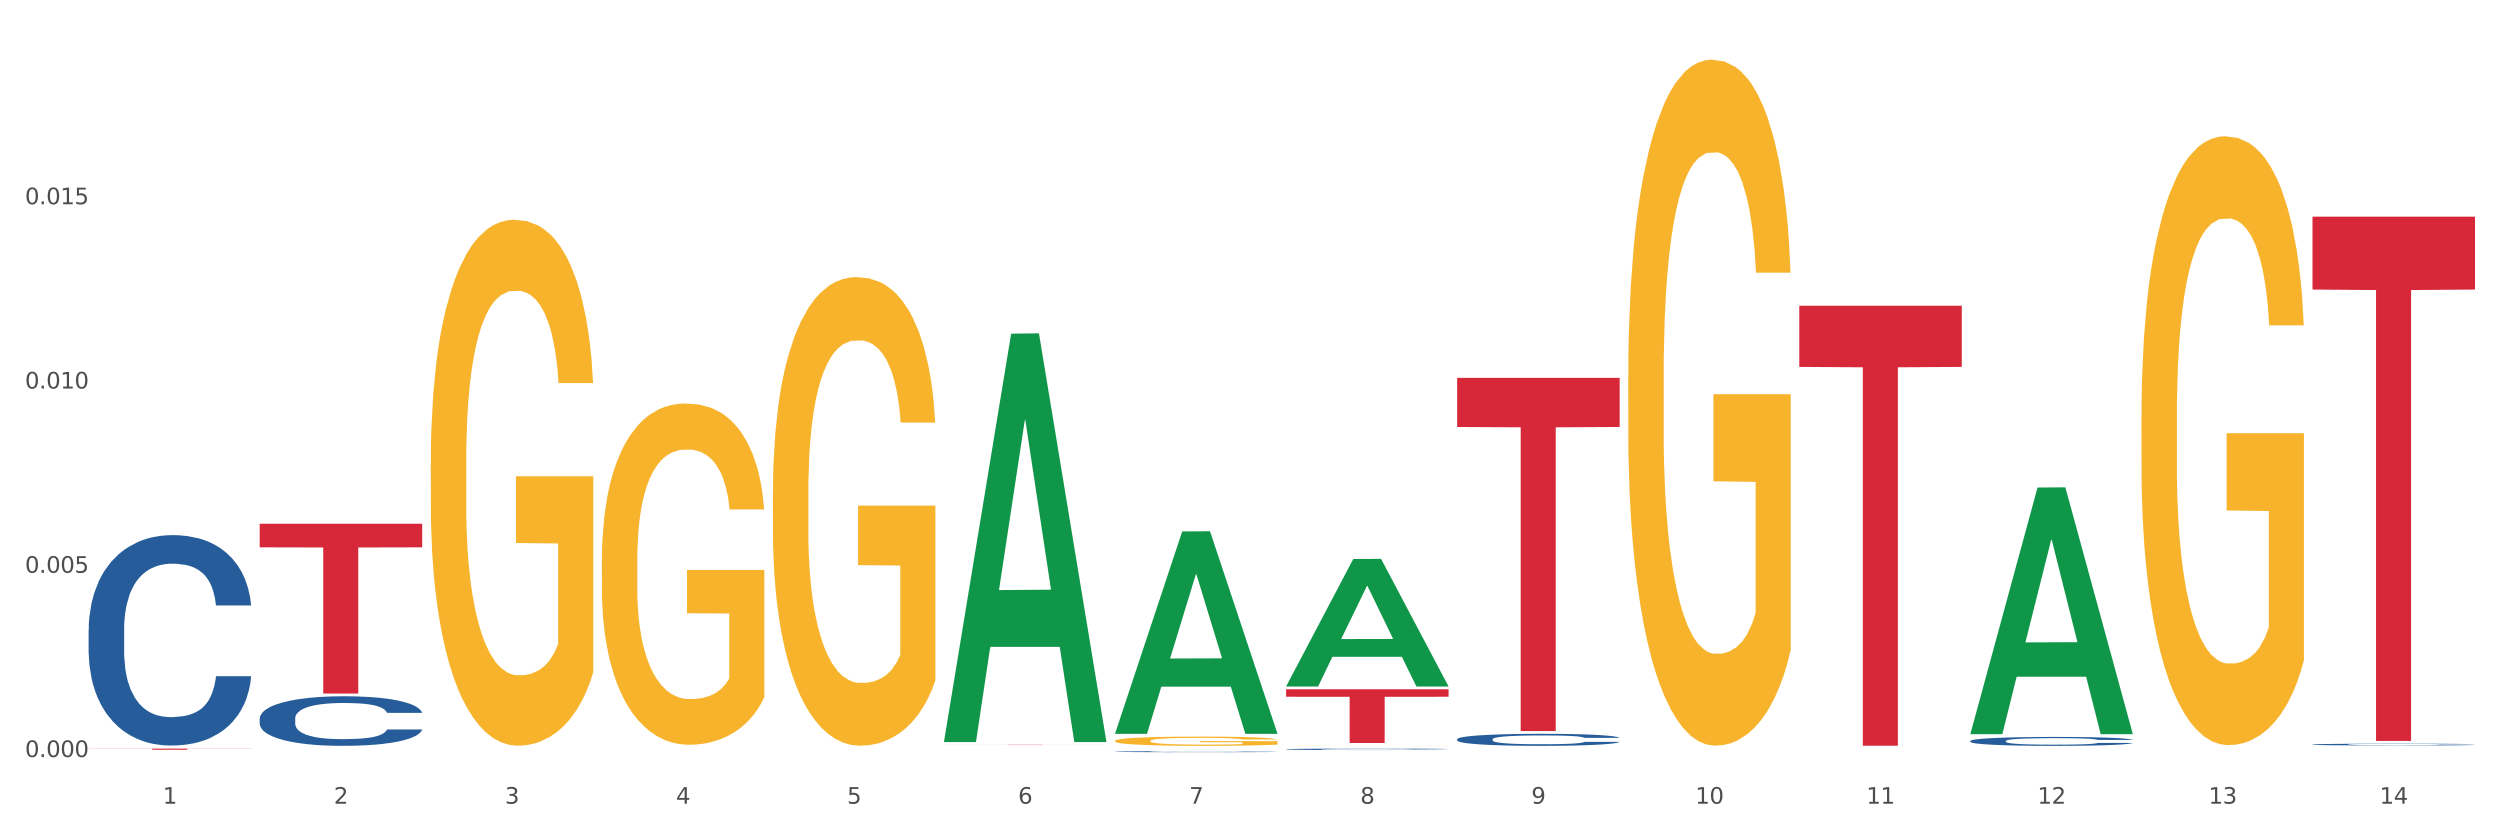 <?xml version="1.0" encoding="utf-8" standalone="no"?>
<!DOCTYPE svg PUBLIC "-//W3C//DTD SVG 1.1//EN"
  "http://www.w3.org/Graphics/SVG/1.1/DTD/svg11.dtd">
<svg xmlns:xlink="http://www.w3.org/1999/xlink" width="1080pt" height="360pt" viewBox="0 0 1080 360" xmlns="http://www.w3.org/2000/svg" version="1.1">
 <rect x="0" y="0" width="1080" height="360" fill="#333333" stroke="none"/>
 <defs>
  <style type="text/css">*{stroke-linejoin: round; stroke-linecap: butt}</style>
 </defs>
 <g id="figure_1">
  <g id="patch_1">
   <path d="M 0 360 
L 1080 360 
L 1080 0 
L 0 0 
z
" style="fill: #ffffff; stroke: #ffffff; stroke-linejoin: miter"/>
  </g>
  <g id="axes_1">
   <g id="matplotlib.axis_1">
    <g id="xtick_1">
     <g id="text_1">
      <!-- 1 -->
      <g style="fill: #4d4d4d" transform="translate(70.332 347.204) scale(0.096 -0.096)">
       <defs>
        <path id="DejaVuSans-31" d="M 794 531 
L 1825 531 
L 1825 4091 
L 703 3866 
L 703 4441 
L 1819 4666 
L 2450 4666 
L 2450 531 
L 3481 531 
L 3481 0 
L 794 0 
L 794 531 
z
" transform="scale(0.016)"/>
       </defs>
       <use xlink:href="#DejaVuSans-31"/>
      </g>
     </g>
    </g>
    <g id="xtick_2">
     <g id="text_2">
      <!-- 2 -->
      <g style="fill: #4d4d4d" transform="translate(144.233 347.204) scale(0.096 -0.096)">
       <defs>
        <path id="DejaVuSans-32" d="M 1228 531 
L 3431 531 
L 3431 0 
L 469 0 
L 469 531 
Q 828 903 1448 1529 
Q 2069 2156 2228 2338 
Q 2531 2678 2651 2914 
Q 2772 3150 2772 3378 
Q 2772 3750 2511 3984 
Q 2250 4219 1831 4219 
Q 1534 4219 1204 4116 
Q 875 4013 500 3803 
L 500 4441 
Q 881 4594 1212 4672 
Q 1544 4750 1819 4750 
Q 2544 4750 2975 4387 
Q 3406 4025 3406 3419 
Q 3406 3131 3298 2873 
Q 3191 2616 2906 2266 
Q 2828 2175 2409 1742 
Q 1991 1309 1228 531 
z
" transform="scale(0.016)"/>
       </defs>
       <use xlink:href="#DejaVuSans-32"/>
      </g>
     </g>
    </g>
    <g id="xtick_3">
     <g id="text_3">
      <!-- 3 -->
      <g style="fill: #4d4d4d" transform="translate(218.134 347.204) scale(0.096 -0.096)">
       <defs>
        <path id="DejaVuSans-33" d="M 2597 2516 
Q 3050 2419 3304 2112 
Q 3559 1806 3559 1356 
Q 3559 666 3084 287 
Q 2609 -91 1734 -91 
Q 1441 -91 1130 -33 
Q 819 25 488 141 
L 488 750 
Q 750 597 1062 519 
Q 1375 441 1716 441 
Q 2309 441 2620 675 
Q 2931 909 2931 1356 
Q 2931 1769 2642 2001 
Q 2353 2234 1838 2234 
L 1294 2234 
L 1294 2753 
L 1863 2753 
Q 2328 2753 2575 2939 
Q 2822 3125 2822 3475 
Q 2822 3834 2567 4026 
Q 2313 4219 1838 4219 
Q 1578 4219 1281 4162 
Q 984 4106 628 3988 
L 628 4550 
Q 988 4650 1302 4700 
Q 1616 4750 1894 4750 
Q 2613 4750 3031 4423 
Q 3450 4097 3450 3541 
Q 3450 3153 3228 2886 
Q 3006 2619 2597 2516 
z
" transform="scale(0.016)"/>
       </defs>
       <use xlink:href="#DejaVuSans-33"/>
      </g>
     </g>
    </g>
    <g id="xtick_4">
     <g id="text_4">
      <!-- 4 -->
      <g style="fill: #4d4d4d" transform="translate(292.034 347.204) scale(0.096 -0.096)">
       <defs>
        <path id="DejaVuSans-34" d="M 2419 4116 
L 825 1625 
L 2419 1625 
L 2419 4116 
z
M 2253 4666 
L 3047 4666 
L 3047 1625 
L 3713 1625 
L 3713 1100 
L 3047 1100 
L 3047 0 
L 2419 0 
L 2419 1100 
L 313 1100 
L 313 1709 
L 2253 4666 
z
" transform="scale(0.016)"/>
       </defs>
       <use xlink:href="#DejaVuSans-34"/>
      </g>
     </g>
    </g>
    <g id="xtick_5">
     <g id="text_5">
      <!-- 5 -->
      <g style="fill: #4d4d4d" transform="translate(365.935 347.204) scale(0.096 -0.096)">
       <defs>
        <path id="DejaVuSans-35" d="M 691 4666 
L 3169 4666 
L 3169 4134 
L 1269 4134 
L 1269 2991 
Q 1406 3038 1543 3061 
Q 1681 3084 1819 3084 
Q 2600 3084 3056 2656 
Q 3513 2228 3513 1497 
Q 3513 744 3044 326 
Q 2575 -91 1722 -91 
Q 1428 -91 1123 -41 
Q 819 9 494 109 
L 494 744 
Q 775 591 1075 516 
Q 1375 441 1709 441 
Q 2250 441 2565 725 
Q 2881 1009 2881 1497 
Q 2881 1984 2565 2268 
Q 2250 2553 1709 2553 
Q 1456 2553 1204 2497 
Q 953 2441 691 2322 
L 691 4666 
z
" transform="scale(0.016)"/>
       </defs>
       <use xlink:href="#DejaVuSans-35"/>
      </g>
     </g>
    </g>
    <g id="xtick_6">
     <g id="text_6">
      <!-- 6 -->
      <g style="fill: #4d4d4d" transform="translate(439.836 347.204) scale(0.096 -0.096)">
       <defs>
        <path id="DejaVuSans-36" d="M 2113 2584 
Q 1688 2584 1439 2293 
Q 1191 2003 1191 1497 
Q 1191 994 1439 701 
Q 1688 409 2113 409 
Q 2538 409 2786 701 
Q 3034 994 3034 1497 
Q 3034 2003 2786 2293 
Q 2538 2584 2113 2584 
z
M 3366 4563 
L 3366 3988 
Q 3128 4100 2886 4159 
Q 2644 4219 2406 4219 
Q 1781 4219 1451 3797 
Q 1122 3375 1075 2522 
Q 1259 2794 1537 2939 
Q 1816 3084 2150 3084 
Q 2853 3084 3261 2657 
Q 3669 2231 3669 1497 
Q 3669 778 3244 343 
Q 2819 -91 2113 -91 
Q 1303 -91 875 529 
Q 447 1150 447 2328 
Q 447 3434 972 4092 
Q 1497 4750 2381 4750 
Q 2619 4750 2861 4703 
Q 3103 4656 3366 4563 
z
" transform="scale(0.016)"/>
       </defs>
       <use xlink:href="#DejaVuSans-36"/>
      </g>
     </g>
    </g>
    <g id="xtick_7">
     <g id="text_7">
      <!-- 7 -->
      <g style="fill: #4d4d4d" transform="translate(513.737 347.204) scale(0.096 -0.096)">
       <defs>
        <path id="DejaVuSans-37" d="M 525 4666 
L 3525 4666 
L 3525 4397 
L 1831 0 
L 1172 0 
L 2766 4134 
L 525 4134 
L 525 4666 
z
" transform="scale(0.016)"/>
       </defs>
       <use xlink:href="#DejaVuSans-37"/>
      </g>
     </g>
    </g>
    <g id="xtick_8">
     <g id="text_8">
      <!-- 8 -->
      <g style="fill: #4d4d4d" transform="translate(587.638 347.204) scale(0.096 -0.096)">
       <defs>
        <path id="DejaVuSans-38" d="M 2034 2216 
Q 1584 2216 1326 1975 
Q 1069 1734 1069 1313 
Q 1069 891 1326 650 
Q 1584 409 2034 409 
Q 2484 409 2743 651 
Q 3003 894 3003 1313 
Q 3003 1734 2745 1975 
Q 2488 2216 2034 2216 
z
M 1403 2484 
Q 997 2584 770 2862 
Q 544 3141 544 3541 
Q 544 4100 942 4425 
Q 1341 4750 2034 4750 
Q 2731 4750 3128 4425 
Q 3525 4100 3525 3541 
Q 3525 3141 3298 2862 
Q 3072 2584 2669 2484 
Q 3125 2378 3379 2068 
Q 3634 1759 3634 1313 
Q 3634 634 3220 271 
Q 2806 -91 2034 -91 
Q 1263 -91 848 271 
Q 434 634 434 1313 
Q 434 1759 690 2068 
Q 947 2378 1403 2484 
z
M 1172 3481 
Q 1172 3119 1398 2916 
Q 1625 2713 2034 2713 
Q 2441 2713 2670 2916 
Q 2900 3119 2900 3481 
Q 2900 3844 2670 4047 
Q 2441 4250 2034 4250 
Q 1625 4250 1398 4047 
Q 1172 3844 1172 3481 
z
" transform="scale(0.016)"/>
       </defs>
       <use xlink:href="#DejaVuSans-38"/>
      </g>
     </g>
    </g>
    <g id="xtick_9">
     <g id="text_9">
      <!-- 9 -->
      <g style="fill: #4d4d4d" transform="translate(661.539 347.204) scale(0.096 -0.096)">
       <defs>
        <path id="DejaVuSans-39" d="M 703 97 
L 703 672 
Q 941 559 1184 500 
Q 1428 441 1663 441 
Q 2288 441 2617 861 
Q 2947 1281 2994 2138 
Q 2813 1869 2534 1725 
Q 2256 1581 1919 1581 
Q 1219 1581 811 2004 
Q 403 2428 403 3163 
Q 403 3881 828 4315 
Q 1253 4750 1959 4750 
Q 2769 4750 3195 4129 
Q 3622 3509 3622 2328 
Q 3622 1225 3098 567 
Q 2575 -91 1691 -91 
Q 1453 -91 1209 -44 
Q 966 3 703 97 
z
M 1959 2075 
Q 2384 2075 2632 2365 
Q 2881 2656 2881 3163 
Q 2881 3666 2632 3958 
Q 2384 4250 1959 4250 
Q 1534 4250 1286 3958 
Q 1038 3666 1038 3163 
Q 1038 2656 1286 2365 
Q 1534 2075 1959 2075 
z
" transform="scale(0.016)"/>
       </defs>
       <use xlink:href="#DejaVuSans-39"/>
      </g>
     </g>
    </g>
    <g id="xtick_10">
     <g id="text_10">
      <!-- 10 -->
      <g style="fill: #4d4d4d" transform="translate(732.386 347.204) scale(0.096 -0.096)">
       <defs>
        <path id="DejaVuSans-30" d="M 2034 4250 
Q 1547 4250 1301 3770 
Q 1056 3291 1056 2328 
Q 1056 1369 1301 889 
Q 1547 409 2034 409 
Q 2525 409 2770 889 
Q 3016 1369 3016 2328 
Q 3016 3291 2770 3770 
Q 2525 4250 2034 4250 
z
M 2034 4750 
Q 2819 4750 3233 4129 
Q 3647 3509 3647 2328 
Q 3647 1150 3233 529 
Q 2819 -91 2034 -91 
Q 1250 -91 836 529 
Q 422 1150 422 2328 
Q 422 3509 836 4129 
Q 1250 4750 2034 4750 
z
" transform="scale(0.016)"/>
       </defs>
       <use xlink:href="#DejaVuSans-31"/>
       <use xlink:href="#DejaVuSans-30" transform="translate(63.623 0)"/>
      </g>
     </g>
    </g>
    <g id="xtick_11">
     <g id="text_11">
      <!-- 11 -->
      <g style="fill: #4d4d4d" transform="translate(806.287 347.204) scale(0.096 -0.096)">
       <use xlink:href="#DejaVuSans-31"/>
       <use xlink:href="#DejaVuSans-31" transform="translate(63.623 0)"/>
      </g>
     </g>
    </g>
    <g id="xtick_12">
     <g id="text_12">
      <!-- 12 -->
      <g style="fill: #4d4d4d" transform="translate(880.187 347.204) scale(0.096 -0.096)">
       <use xlink:href="#DejaVuSans-31"/>
       <use xlink:href="#DejaVuSans-32" transform="translate(63.623 0)"/>
      </g>
     </g>
    </g>
    <g id="xtick_13">
     <g id="text_13">
      <!-- 13 -->
      <g style="fill: #4d4d4d" transform="translate(954.088 347.204) scale(0.096 -0.096)">
       <use xlink:href="#DejaVuSans-31"/>
       <use xlink:href="#DejaVuSans-33" transform="translate(63.623 0)"/>
      </g>
     </g>
    </g>
    <g id="xtick_14">
     <g id="text_14">
      <!-- 14 -->
      <g style="fill: #4d4d4d" transform="translate(1027.989 347.204) scale(0.096 -0.096)">
       <use xlink:href="#DejaVuSans-31"/>
       <use xlink:href="#DejaVuSans-34" transform="translate(63.623 0)"/>
      </g>
     </g>
    </g>
    <g id="xtick_15"/>
    <g id="xtick_16"/>
    <g id="xtick_17"/>
    <g id="xtick_18"/>
    <g id="xtick_19"/>
    <g id="xtick_20"/>
    <g id="xtick_21"/>
    <g id="xtick_22"/>
    <g id="xtick_23"/>
    <g id="xtick_24"/>
    <g id="xtick_25"/>
    <g id="xtick_26"/>
    <g id="xtick_27"/>
   </g>
   <g id="matplotlib.axis_2">
    <g id="ytick_1">
     <g id="text_15">
      <!-- 0.000 -->
      <g style="fill: #4d4d4d" transform="translate(10.8 327.044) scale(0.096 -0.096)">
       <defs>
        <path id="DejaVuSans-2e" d="M 684 794 
L 1344 794 
L 1344 0 
L 684 0 
L 684 794 
z
" transform="scale(0.016)"/>
       </defs>
       <use xlink:href="#DejaVuSans-30"/>
       <use xlink:href="#DejaVuSans-2e" transform="translate(63.623 0)"/>
       <use xlink:href="#DejaVuSans-30" transform="translate(95.41 0)"/>
       <use xlink:href="#DejaVuSans-30" transform="translate(159.033 0)"/>
       <use xlink:href="#DejaVuSans-30" transform="translate(222.656 0)"/>
      </g>
     </g>
    </g>
    <g id="ytick_2">
     <g id="text_16">
      <!-- 0.005 -->
      <g style="fill: #4d4d4d" transform="translate(10.8 247.439) scale(0.096 -0.096)">
       <use xlink:href="#DejaVuSans-30"/>
       <use xlink:href="#DejaVuSans-2e" transform="translate(63.623 0)"/>
       <use xlink:href="#DejaVuSans-30" transform="translate(95.41 0)"/>
       <use xlink:href="#DejaVuSans-30" transform="translate(159.033 0)"/>
       <use xlink:href="#DejaVuSans-35" transform="translate(222.656 0)"/>
      </g>
     </g>
    </g>
    <g id="ytick_3">
     <g id="text_17">
      <!-- 0.010 -->
      <g style="fill: #4d4d4d" transform="translate(10.8 167.834) scale(0.096 -0.096)">
       <use xlink:href="#DejaVuSans-30"/>
       <use xlink:href="#DejaVuSans-2e" transform="translate(63.623 0)"/>
       <use xlink:href="#DejaVuSans-30" transform="translate(95.41 0)"/>
       <use xlink:href="#DejaVuSans-31" transform="translate(159.033 0)"/>
       <use xlink:href="#DejaVuSans-30" transform="translate(222.656 0)"/>
      </g>
     </g>
    </g>
    <g id="ytick_4">
     <g id="text_18">
      <!-- 0.015 -->
      <g style="fill: #4d4d4d" transform="translate(10.8 88.229) scale(0.096 -0.096)">
       <use xlink:href="#DejaVuSans-30"/>
       <use xlink:href="#DejaVuSans-2e" transform="translate(63.623 0)"/>
       <use xlink:href="#DejaVuSans-30" transform="translate(95.41 0)"/>
       <use xlink:href="#DejaVuSans-31" transform="translate(159.033 0)"/>
       <use xlink:href="#DejaVuSans-35" transform="translate(222.656 0)"/>
      </g>
     </g>
    </g>
    <g id="ytick_5"/>
    <g id="ytick_6"/>
    <g id="ytick_7"/>
    <g id="ytick_8"/>
   </g>
   <g id="PolyCollection_1">
    <path d="M 407.787 320.236 
L 407.86 320.07 
L 436.811 144.15 
L 448.825 143.985 
L 477.993 320.568 
L 464.097 320.568 
L 457.8 279.448 
L 427.908 279.448 
L 427.691 280.111 
L 421.611 320.568 
L 407.787 320.568 
L 407.787 320.236 
L 431.672 254.909 
L 454.036 254.743 
L 442.963 181.622 
L 442.818 181.291 
L 442.673 181.788 
L 431.599 254.743 
L 431.672 254.909 
L 407.787 320.236 
z
" clip-path="url(#p09028e0b55)" style="fill: #109648"/>
    <path d="M 555.589 322.191 
L 555.672 322.191 
L 555.672 322.19 
L 555.838 322.19 
L 556.667 322.188 
L 557.91 322.186 
L 558.822 322.185 
L 559.733 322.184 
L 560.811 322.184 
L 562.137 322.183 
L 564.541 322.182 
L 566.033 322.181 
L 567.856 322.181 
L 571.172 322.18 
L 573.576 322.179 
L 576.062 322.179 
L 580.124 322.179 
L 582.776 322.178 
L 585.594 322.178 
L 588.993 322.178 
L 591.562 322.178 
L 597.199 322.178 
L 602.006 322.178 
L 604.327 322.179 
L 607.311 322.179 
L 608.886 322.179 
L 611.455 322.18 
L 614.108 322.18 
L 615.931 322.181 
L 618.667 322.181 
L 620.739 322.182 
L 622.645 322.183 
L 623.64 322.184 
L 624.386 322.185 
L 625.049 322.186 
L 625.712 322.187 
L 610.792 322.187 
L 610.212 322.186 
L 609.3 322.185 
L 607.974 322.184 
L 606.814 322.184 
L 604.824 322.183 
L 603.001 322.183 
L 601.094 322.182 
L 598.773 322.182 
L 596.95 322.182 
L 594.38 322.182 
L 589.324 322.182 
L 585.926 322.182 
L 583.605 322.182 
L 582.113 322.183 
L 580.787 322.183 
L 579.295 322.183 
L 577.554 322.184 
L 576.311 322.184 
L 575.068 322.185 
L 574.073 322.186 
L 573.161 322.186 
L 572.415 322.187 
L 571.835 322.188 
L 571.338 322.189 
L 570.923 322.191 
L 570.923 322.194 
L 571.089 322.195 
L 571.503 322.196 
L 572.001 322.197 
L 572.83 322.198 
L 573.576 322.198 
L 574.985 322.199 
L 576.56 322.2 
L 577.803 322.201 
L 579.046 322.201 
L 581.201 322.202 
L 583.605 322.202 
L 585.677 322.202 
L 588.495 322.203 
L 590.402 322.203 
L 592.06 322.203 
L 596.121 322.203 
L 599.022 322.203 
L 602.255 322.203 
L 604.741 322.202 
L 606.814 322.202 
L 609.134 322.202 
L 610.626 322.201 
L 610.626 322.196 
L 592.391 322.196 
L 592.391 322.192 
L 625.795 322.192 
L 625.795 322.203 
L 624.386 322.203 
L 622.811 322.204 
L 621.153 322.204 
L 618.667 322.205 
L 615.683 322.205 
L 613.03 322.206 
L 610.212 322.206 
L 606.896 322.206 
L 602.586 322.206 
L 599.934 322.207 
L 596.618 322.207 
L 592.723 322.207 
L 589.324 322.207 
L 586.009 322.206 
L 582.527 322.206 
L 579.129 322.206 
L 576.56 322.206 
L 573.99 322.205 
L 571.255 322.205 
L 569.1 322.204 
L 567.442 322.204 
L 565.618 322.203 
L 563.629 322.202 
L 562.137 322.201 
L 560.811 322.201 
L 559.402 322.2 
L 558.407 322.199 
L 557.413 322.198 
L 556.832 322.197 
L 556.169 322.196 
L 555.672 322.194 
L 555.589 322.191 
z
" clip-path="url(#p09028e0b55)" style="fill: #f7b32b"/>
    <path d="M 703.391 162.718 
L 703.474 162.447 
L 703.474 152.703 
L 703.639 144.313 
L 704.468 124.012 
L 705.712 107.231 
L 706.623 98.299 
L 707.535 90.991 
L 708.613 83.683 
L 709.939 76.104 
L 712.343 65.007 
L 713.835 59.322 
L 715.658 53.368 
L 718.974 44.706 
L 721.377 39.834 
L 723.864 35.774 
L 727.925 30.902 
L 730.578 28.737 
L 733.396 27.113 
L 736.794 26.03 
L 739.364 25.759 
L 745 26.572 
L 749.808 29.008 
L 752.129 30.902 
L 755.113 34.15 
L 756.687 36.316 
L 759.257 40.646 
L 761.909 46.33 
L 763.733 51.202 
L 766.468 60.405 
L 768.54 69.608 
L 770.447 80.976 
L 771.441 88.825 
L 772.187 96.133 
L 772.851 104.524 
L 773.514 117.787 
L 758.594 117.787 
L 758.014 108.314 
L 757.102 99.382 
L 755.776 90.72 
L 754.615 85.307 
L 752.626 78.54 
L 750.802 74.209 
L 748.896 70.961 
L 746.575 68.255 
L 744.752 66.901 
L 742.182 65.819 
L 737.126 66.089 
L 733.728 68.255 
L 731.407 70.961 
L 729.915 73.397 
L 728.589 76.104 
L 727.097 79.893 
L 725.356 85.577 
L 724.113 90.72 
L 722.869 97.216 
L 721.875 103.712 
L 720.963 111.291 
L 720.217 119.411 
L 719.637 127.802 
L 719.139 138.087 
L 718.725 155.139 
L 718.725 192.221 
L 718.891 200.612 
L 719.305 211.709 
L 719.802 220.1 
L 720.631 230.115 
L 721.377 236.881 
L 722.786 246.626 
L 724.361 254.746 
L 725.605 259.888 
L 726.848 264.219 
L 729.003 270.174 
L 731.407 275.046 
L 733.479 278.023 
L 736.297 280.73 
L 738.204 281.813 
L 739.861 282.354 
L 743.923 282.354 
L 746.824 281.542 
L 750.056 279.647 
L 752.543 277.211 
L 754.615 274.234 
L 756.936 269.362 
L 758.428 264.76 
L 758.428 208.191 
L 740.193 207.92 
L 740.193 170.297 
L 773.597 170.297 
L 773.597 280.73 
L 772.187 286.414 
L 770.613 291.557 
L 768.955 296.158 
L 766.468 301.842 
L 763.484 307.255 
L 760.832 311.045 
L 758.014 314.293 
L 754.698 317.27 
L 750.388 319.977 
L 747.736 321.06 
L 744.42 321.872 
L 740.524 322.142 
L 737.126 321.601 
L 733.811 320.248 
L 730.329 317.812 
L 726.931 314.293 
L 724.361 310.774 
L 721.792 306.443 
L 719.057 300.759 
L 716.901 295.346 
L 715.244 290.474 
L 713.42 284.249 
L 711.431 276.129 
L 709.939 268.82 
L 708.613 261.242 
L 707.204 251.498 
L 706.209 243.107 
L 705.214 232.551 
L 704.634 224.701 
L 703.971 212.521 
L 703.474 195.469 
L 703.391 162.718 
z
" clip-path="url(#p09028e0b55)" style="fill: #f7b32b"/>
    <path d="M 925.093 180.408 
L 925.176 180.168 
L 925.176 171.52 
L 925.342 164.072 
L 926.171 146.055 
L 927.414 131.161 
L 928.326 123.233 
L 929.238 116.747 
L 930.315 110.261 
L 931.641 103.534 
L 934.045 93.685 
L 935.537 88.64 
L 937.361 83.355 
L 940.676 75.668 
L 943.08 71.344 
L 945.567 67.74 
L 949.628 63.416 
L 952.28 61.494 
L 955.099 60.053 
L 958.497 59.092 
L 961.067 58.852 
L 966.703 59.572 
L 971.51 61.734 
L 973.831 63.416 
L 976.815 66.299 
L 978.39 68.221 
L 980.96 72.064 
L 983.612 77.109 
L 985.436 81.433 
L 988.171 89.601 
L 990.243 97.769 
L 992.149 107.859 
L 993.144 114.825 
L 993.89 121.311 
L 994.553 128.759 
L 995.216 140.53 
L 980.296 140.53 
L 979.716 132.122 
L 978.805 124.194 
L 977.478 116.507 
L 976.318 111.702 
L 974.329 105.697 
L 972.505 101.853 
L 970.599 98.97 
L 968.278 96.568 
L 966.454 95.367 
L 963.885 94.406 
L 958.829 94.646 
L 955.43 96.568 
L 953.109 98.97 
L 951.617 101.132 
L 950.291 103.534 
L 948.799 106.898 
L 947.059 111.943 
L 945.815 116.507 
L 944.572 122.272 
L 943.577 128.038 
L 942.665 134.764 
L 941.92 141.971 
L 941.339 149.418 
L 940.842 158.547 
L 940.428 173.682 
L 940.428 206.593 
L 940.593 214.04 
L 941.008 223.89 
L 941.505 231.337 
L 942.334 240.225 
L 943.08 246.231 
L 944.489 254.88 
L 946.064 262.086 
L 947.307 266.651 
L 948.551 270.494 
L 950.706 275.78 
L 953.109 280.104 
L 955.182 282.746 
L 958 285.149 
L 959.906 286.109 
L 961.564 286.59 
L 965.625 286.59 
L 968.526 285.869 
L 971.759 284.188 
L 974.246 282.026 
L 976.318 279.383 
L 978.639 275.059 
L 980.131 270.975 
L 980.131 220.767 
L 961.895 220.527 
L 961.895 187.135 
L 995.299 187.135 
L 995.299 285.149 
L 993.89 290.193 
L 992.315 294.758 
L 990.657 298.842 
L 988.171 303.886 
L 985.187 308.691 
L 982.534 312.054 
L 979.716 314.937 
L 976.401 317.58 
L 972.091 319.982 
L 969.438 320.943 
L 966.123 321.664 
L 962.227 321.904 
L 958.829 321.423 
L 955.513 320.222 
L 952.032 318.06 
L 948.633 314.937 
L 946.064 311.814 
L 943.494 307.97 
L 940.759 302.926 
L 938.604 298.121 
L 936.946 293.797 
L 935.123 288.272 
L 933.133 281.065 
L 931.641 274.578 
L 930.315 267.852 
L 928.906 259.204 
L 927.912 251.757 
L 926.917 242.388 
L 926.337 235.421 
L 925.674 224.61 
L 925.176 209.476 
L 925.093 180.408 
z
" clip-path="url(#p09028e0b55)" style="fill: #f7b32b"/>
    <path d="M 38.283 323.397 
L 108.489 323.397 
L 108.489 323.467 
L 80.872 323.467 
L 80.872 323.897 
L 65.733 323.897 
L 65.733 323.467 
L 38.283 323.467 
L 38.283 323.398 
L 38.283 323.397 
z
" clip-path="url(#p09028e0b55)" style="fill: #d62839"/>
    <path d="M 112.184 226.253 
L 182.39 226.253 
L 182.39 236.445 
L 154.773 236.514 
L 154.773 299.598 
L 139.634 299.598 
L 139.634 236.514 
L 112.184 236.445 
L 112.184 226.321 
L 112.184 226.253 
z
" clip-path="url(#p09028e0b55)" style="fill: #d62839"/>
    <path d="M 407.787 321.758 
L 477.993 321.758 
L 477.993 321.773 
L 450.377 321.773 
L 450.377 321.866 
L 435.237 321.866 
L 435.237 321.773 
L 407.787 321.773 
L 407.787 321.758 
L 407.787 321.758 
z
" clip-path="url(#p09028e0b55)" style="fill: #d62839"/>
    <path d="M 555.589 297.774 
L 625.795 297.774 
L 625.795 301 
L 598.178 301.021 
L 598.178 320.988 
L 583.039 320.988 
L 583.039 301.021 
L 555.589 301 
L 555.589 297.795 
L 555.589 297.774 
z
" clip-path="url(#p09028e0b55)" style="fill: #d62839"/>
    <path d="M 777.292 132.085 
L 847.497 132.085 
L 847.497 158.497 
L 819.881 158.676 
L 819.881 322.147 
L 804.742 322.147 
L 804.742 158.676 
L 777.292 158.497 
L 777.292 132.263 
L 777.292 132.085 
z
" clip-path="url(#p09028e0b55)" style="fill: #d62839"/>
    <path d="M 998.994 93.614 
L 1069.2 93.614 
L 1069.2 125.086 
L 1041.583 125.299 
L 1041.583 320.083 
L 1026.444 320.083 
L 1026.444 125.299 
L 998.994 125.086 
L 998.994 93.827 
L 998.994 93.614 
z
" clip-path="url(#p09028e0b55)" style="fill: #d62839"/>
    <path d="M 38.283 272.015 
L 38.366 271.932 
L 38.366 269.607 
L 38.615 266.453 
L 39.528 260.641 
L 40.69 256.241 
L 42.681 251.094 
L 43.76 248.936 
L 45.171 246.528 
L 48.075 242.626 
L 51.395 239.306 
L 53.718 237.479 
L 55.461 236.317 
L 59.361 234.242 
L 61.602 233.328 
L 63.926 232.581 
L 65.917 232.083 
L 69.237 231.502 
L 71.892 231.253 
L 74.963 231.17 
L 77.535 231.253 
L 80.938 231.585 
L 85.917 232.581 
L 87.825 233.162 
L 90.398 234.159 
L 93.053 235.487 
L 95.211 236.815 
L 97.701 238.725 
L 100.273 241.215 
L 102.763 244.37 
L 104.506 247.275 
L 105.916 250.347 
L 107.161 254.083 
L 108.074 258.151 
L 108.489 261.555 
L 93.302 261.555 
L 92.888 258.483 
L 92.058 255.162 
L 91.228 252.921 
L 90.315 251.094 
L 88.904 249.019 
L 87.659 247.691 
L 85.585 246.113 
L 83.676 245.117 
L 82.099 244.536 
L 80.191 244.038 
L 76.124 243.54 
L 73.22 243.54 
L 71.394 243.706 
L 69.154 244.121 
L 67.245 244.702 
L 65.004 245.698 
L 63.262 246.777 
L 61.519 248.189 
L 60.523 249.185 
L 59.029 251.011 
L 58.034 252.506 
L 56.706 255.079 
L 55.959 256.906 
L 54.631 261.638 
L 54.05 265.124 
L 53.801 267.532 
L 53.635 270.189 
L 53.635 283.139 
L 54.133 288.951 
L 54.548 291.441 
L 55.212 294.264 
L 56.457 297.917 
L 58.283 301.487 
L 60.191 304.06 
L 61.768 305.637 
L 63.262 306.8 
L 64.755 307.713 
L 66.581 308.543 
L 68.075 309.041 
L 70.315 309.539 
L 72.971 309.788 
L 75.046 309.788 
L 79.278 309.373 
L 81.187 308.958 
L 83.012 308.377 
L 85.004 307.464 
L 86.581 306.468 
L 87.493 305.72 
L 88.987 304.143 
L 90.149 302.483 
L 91.145 300.573 
L 91.809 298.913 
L 92.556 296.422 
L 93.136 293.6 
L 93.302 292.105 
L 108.489 292.105 
L 108.157 295.094 
L 107.576 298 
L 106.414 301.902 
L 105.501 304.143 
L 104.091 306.883 
L 102.597 309.207 
L 100.522 311.781 
L 98.614 313.69 
L 96.622 315.351 
L 94.464 316.845 
L 90.564 318.92 
L 89.153 319.502 
L 86.166 320.498 
L 83.842 321.079 
L 80.44 321.66 
L 76.954 321.992 
L 73.303 322.075 
L 70.066 321.909 
L 66.498 321.411 
L 64.257 320.913 
L 61.768 320.166 
L 58.863 319.003 
L 56.125 317.592 
L 53.552 315.932 
L 51.146 314.022 
L 48.905 311.864 
L 46.001 308.294 
L 43.843 304.807 
L 42.266 301.57 
L 41.187 298.83 
L 40.109 295.343 
L 39.528 292.936 
L 38.615 287.124 
L 38.283 281.728 
L 38.283 272.015 
z
" clip-path="url(#p09028e0b55)" style="fill: #255c99"/>
    <path d="M 112.184 310.411 
L 112.267 310.391 
L 112.267 309.844 
L 112.516 309.1 
L 113.429 307.731 
L 114.59 306.695 
L 116.582 305.483 
L 117.661 304.974 
L 119.072 304.407 
L 121.976 303.488 
L 125.296 302.706 
L 127.619 302.275 
L 129.362 302.002 
L 133.262 301.513 
L 135.503 301.297 
L 137.826 301.121 
L 139.818 301.004 
L 143.137 300.867 
L 145.793 300.809 
L 148.863 300.789 
L 151.436 300.809 
L 154.838 300.887 
L 159.818 301.121 
L 161.726 301.258 
L 164.299 301.493 
L 166.954 301.806 
L 169.112 302.119 
L 171.602 302.569 
L 174.174 303.155 
L 176.664 303.898 
L 178.406 304.583 
L 179.817 305.307 
L 181.062 306.187 
L 181.975 307.145 
L 182.39 307.947 
L 167.203 307.947 
L 166.788 307.223 
L 165.959 306.441 
L 165.129 305.913 
L 164.216 305.483 
L 162.805 304.994 
L 161.56 304.681 
L 159.486 304.309 
L 157.577 304.074 
L 156 303.938 
L 154.092 303.82 
L 150.025 303.703 
L 147.121 303.703 
L 145.295 303.742 
L 143.055 303.84 
L 141.146 303.977 
L 138.905 304.211 
L 137.163 304.466 
L 135.42 304.798 
L 134.424 305.033 
L 132.93 305.463 
L 131.934 305.815 
L 130.607 306.421 
L 129.86 306.851 
L 128.532 307.966 
L 127.951 308.788 
L 127.702 309.355 
L 127.536 309.98 
L 127.536 313.031 
L 128.034 314.4 
L 128.449 314.987 
L 129.113 315.652 
L 130.358 316.512 
L 132.183 317.353 
L 134.092 317.959 
L 135.669 318.331 
L 137.163 318.605 
L 138.656 318.82 
L 140.482 319.015 
L 141.976 319.133 
L 144.216 319.25 
L 146.872 319.309 
L 148.946 319.309 
L 153.179 319.211 
L 155.087 319.113 
L 156.913 318.976 
L 158.905 318.761 
L 160.481 318.527 
L 161.394 318.351 
L 162.888 317.979 
L 164.05 317.588 
L 165.046 317.138 
L 165.71 316.747 
L 166.456 316.16 
L 167.037 315.495 
L 167.203 315.143 
L 182.39 315.143 
L 182.058 315.847 
L 181.477 316.532 
L 180.315 317.451 
L 179.402 317.979 
L 177.991 318.624 
L 176.498 319.172 
L 174.423 319.778 
L 172.514 320.228 
L 170.523 320.619 
L 168.365 320.971 
L 164.465 321.46 
L 163.054 321.597 
L 160.067 321.832 
L 157.743 321.968 
L 154.341 322.105 
L 150.855 322.184 
L 147.204 322.203 
L 143.967 322.164 
L 140.399 322.047 
L 138.158 321.929 
L 135.669 321.753 
L 132.764 321.48 
L 130.026 321.147 
L 127.453 320.756 
L 125.047 320.306 
L 122.806 319.798 
L 119.902 318.957 
L 117.744 318.135 
L 116.167 317.373 
L 115.088 316.727 
L 114.01 315.906 
L 113.429 315.339 
L 112.516 313.97 
L 112.184 312.699 
L 112.184 310.411 
z
" clip-path="url(#p09028e0b55)" style="fill: #255c99"/>
    <path d="M 481.688 324.714 
L 481.771 324.714 
L 481.771 324.703 
L 482.02 324.688 
L 482.933 324.661 
L 484.095 324.64 
L 486.086 324.616 
L 487.165 324.606 
L 488.576 324.595 
L 491.48 324.576 
L 494.8 324.561 
L 497.123 324.552 
L 498.866 324.547 
L 502.767 324.537 
L 505.007 324.533 
L 507.331 324.529 
L 509.322 324.527 
L 512.642 324.524 
L 515.297 324.523 
L 518.368 324.522 
L 520.94 324.523 
L 524.343 324.524 
L 529.322 324.529 
L 531.231 324.532 
L 533.803 324.537 
L 536.459 324.543 
L 538.616 324.549 
L 541.106 324.558 
L 543.678 324.57 
L 546.168 324.584 
L 547.911 324.598 
L 549.321 324.613 
L 550.566 324.63 
L 551.479 324.649 
L 551.894 324.665 
L 536.708 324.665 
L 536.293 324.651 
L 535.463 324.635 
L 534.633 324.625 
L 533.72 324.616 
L 532.309 324.606 
L 531.065 324.6 
L 528.99 324.593 
L 527.081 324.588 
L 525.505 324.585 
L 523.596 324.583 
L 519.53 324.581 
L 516.625 324.581 
L 514.799 324.581 
L 512.559 324.583 
L 510.65 324.586 
L 508.41 324.591 
L 506.667 324.596 
L 504.924 324.602 
L 503.928 324.607 
L 502.435 324.616 
L 501.439 324.623 
L 500.111 324.635 
L 499.364 324.643 
L 498.036 324.666 
L 497.455 324.682 
L 497.206 324.693 
L 497.04 324.706 
L 497.04 324.767 
L 497.538 324.794 
L 497.953 324.806 
L 498.617 324.819 
L 499.862 324.836 
L 501.688 324.853 
L 503.596 324.865 
L 505.173 324.872 
L 506.667 324.878 
L 508.161 324.882 
L 509.986 324.886 
L 511.48 324.888 
L 513.721 324.891 
L 516.376 324.892 
L 518.451 324.892 
L 522.683 324.89 
L 524.592 324.888 
L 526.417 324.885 
L 528.409 324.881 
L 529.986 324.876 
L 530.899 324.873 
L 532.392 324.865 
L 533.554 324.857 
L 534.55 324.848 
L 535.214 324.841 
L 535.961 324.829 
L 536.542 324.816 
L 536.708 324.809 
L 551.894 324.809 
L 551.562 324.823 
L 550.981 324.836 
L 549.819 324.855 
L 548.906 324.865 
L 547.496 324.878 
L 546.002 324.889 
L 543.927 324.901 
L 542.019 324.91 
L 540.027 324.918 
L 537.869 324.925 
L 533.969 324.935 
L 532.558 324.937 
L 529.571 324.942 
L 527.247 324.945 
L 523.845 324.948 
L 520.359 324.949 
L 516.708 324.95 
L 513.472 324.949 
L 509.903 324.946 
L 507.663 324.944 
L 505.173 324.941 
L 502.269 324.935 
L 499.53 324.928 
L 496.958 324.921 
L 494.551 324.912 
L 492.31 324.902 
L 489.406 324.885 
L 487.248 324.868 
L 485.671 324.853 
L 484.593 324.84 
L 483.514 324.824 
L 482.933 324.813 
L 482.02 324.785 
L 481.688 324.76 
L 481.688 324.714 
z
" clip-path="url(#p09028e0b55)" style="fill: #255c99"/>
    <path d="M 555.589 323.678 
L 555.672 323.677 
L 555.672 323.661 
L 555.921 323.64 
L 556.834 323.6 
L 557.996 323.57 
L 559.987 323.534 
L 561.066 323.519 
L 562.477 323.503 
L 565.381 323.476 
L 568.701 323.453 
L 571.024 323.441 
L 572.767 323.433 
L 576.667 323.418 
L 578.908 323.412 
L 581.232 323.407 
L 583.223 323.403 
L 586.543 323.399 
L 589.198 323.398 
L 592.269 323.397 
L 594.841 323.398 
L 598.244 323.4 
L 603.223 323.407 
L 605.131 323.411 
L 607.704 323.418 
L 610.36 323.427 
L 612.517 323.436 
L 615.007 323.449 
L 617.579 323.466 
L 620.069 323.488 
L 621.812 323.508 
L 623.222 323.529 
L 624.467 323.555 
L 625.38 323.583 
L 625.795 323.606 
L 610.608 323.606 
L 610.194 323.585 
L 609.364 323.562 
L 608.534 323.547 
L 607.621 323.534 
L 606.21 323.52 
L 604.965 323.511 
L 602.891 323.5 
L 600.982 323.493 
L 599.405 323.489 
L 597.497 323.486 
L 593.43 323.482 
L 590.526 323.482 
L 588.7 323.483 
L 586.46 323.486 
L 584.551 323.49 
L 582.31 323.497 
L 580.568 323.504 
L 578.825 323.514 
L 577.829 323.521 
L 576.335 323.534 
L 575.34 323.544 
L 574.012 323.562 
L 573.265 323.574 
L 571.937 323.607 
L 571.356 323.631 
L 571.107 323.647 
L 570.941 323.665 
L 570.941 323.755 
L 571.439 323.794 
L 571.854 323.812 
L 572.518 323.831 
L 573.763 323.856 
L 575.589 323.881 
L 577.497 323.898 
L 579.074 323.909 
L 580.568 323.917 
L 582.061 323.923 
L 583.887 323.929 
L 585.381 323.933 
L 587.621 323.936 
L 590.277 323.938 
L 592.352 323.938 
L 596.584 323.935 
L 598.493 323.932 
L 600.318 323.928 
L 602.31 323.922 
L 603.887 323.915 
L 604.799 323.91 
L 606.293 323.899 
L 607.455 323.888 
L 608.451 323.874 
L 609.115 323.863 
L 609.862 323.846 
L 610.443 323.826 
L 610.608 323.816 
L 625.795 323.816 
L 625.463 323.837 
L 624.882 323.857 
L 623.72 323.884 
L 622.807 323.899 
L 621.397 323.918 
L 619.903 323.934 
L 617.828 323.951 
L 615.92 323.965 
L 613.928 323.976 
L 611.77 323.986 
L 607.87 324.001 
L 606.459 324.005 
L 603.472 324.011 
L 601.148 324.015 
L 597.746 324.019 
L 594.26 324.022 
L 590.609 324.022 
L 587.373 324.021 
L 583.804 324.018 
L 581.564 324.014 
L 579.074 324.009 
L 576.169 324.001 
L 573.431 323.991 
L 570.858 323.98 
L 568.452 323.967 
L 566.211 323.952 
L 563.307 323.927 
L 561.149 323.903 
L 559.572 323.881 
L 558.494 323.862 
L 557.415 323.838 
L 556.834 323.822 
L 555.921 323.782 
L 555.589 323.745 
L 555.589 323.678 
z
" clip-path="url(#p09028e0b55)" style="fill: #255c99"/>
    <path d="M 629.49 319.345 
L 629.573 319.34 
L 629.573 319.207 
L 629.822 319.027 
L 630.735 318.695 
L 631.896 318.443 
L 633.888 318.149 
L 634.967 318.026 
L 636.378 317.888 
L 639.282 317.665 
L 642.602 317.475 
L 644.925 317.371 
L 646.668 317.304 
L 650.568 317.186 
L 652.809 317.133 
L 655.132 317.091 
L 657.124 317.062 
L 660.444 317.029 
L 663.099 317.015 
L 666.17 317.01 
L 668.742 317.015 
L 672.144 317.034 
L 677.124 317.091 
L 679.032 317.124 
L 681.605 317.181 
L 684.26 317.257 
L 686.418 317.333 
L 688.908 317.442 
L 691.48 317.584 
L 693.97 317.765 
L 695.712 317.931 
L 697.123 318.106 
L 698.368 318.32 
L 699.281 318.552 
L 699.696 318.747 
L 684.509 318.747 
L 684.094 318.571 
L 683.265 318.382 
L 682.435 318.253 
L 681.522 318.149 
L 680.111 318.03 
L 678.866 317.954 
L 676.792 317.864 
L 674.883 317.807 
L 673.306 317.774 
L 671.398 317.746 
L 667.331 317.717 
L 664.427 317.717 
L 662.601 317.727 
L 660.361 317.75 
L 658.452 317.784 
L 656.211 317.841 
L 654.469 317.902 
L 652.726 317.983 
L 651.73 318.04 
L 650.236 318.144 
L 649.24 318.23 
L 647.913 318.377 
L 647.166 318.481 
L 645.838 318.752 
L 645.257 318.951 
L 645.008 319.089 
L 644.842 319.241 
L 644.842 319.981 
L 645.34 320.313 
L 645.755 320.455 
L 646.419 320.617 
L 647.664 320.826 
L 649.489 321.03 
L 651.398 321.177 
L 652.975 321.267 
L 654.469 321.333 
L 655.962 321.386 
L 657.788 321.433 
L 659.282 321.462 
L 661.522 321.49 
L 664.178 321.504 
L 666.253 321.504 
L 670.485 321.481 
L 672.393 321.457 
L 674.219 321.424 
L 676.211 321.371 
L 677.788 321.314 
L 678.7 321.272 
L 680.194 321.182 
L 681.356 321.087 
L 682.352 320.977 
L 683.016 320.883 
L 683.762 320.74 
L 684.343 320.579 
L 684.509 320.493 
L 699.696 320.493 
L 699.364 320.664 
L 698.783 320.83 
L 697.621 321.053 
L 696.708 321.182 
L 695.297 321.338 
L 693.804 321.471 
L 691.729 321.618 
L 689.82 321.727 
L 687.829 321.822 
L 685.671 321.908 
L 681.771 322.026 
L 680.36 322.06 
L 677.373 322.116 
L 675.049 322.15 
L 671.647 322.183 
L 668.161 322.202 
L 664.51 322.207 
L 661.273 322.197 
L 657.705 322.169 
L 655.464 322.14 
L 652.975 322.097 
L 650.07 322.031 
L 647.332 321.95 
L 644.759 321.855 
L 642.353 321.746 
L 640.112 321.623 
L 637.208 321.419 
L 635.05 321.22 
L 633.473 321.034 
L 632.394 320.878 
L 631.316 320.679 
L 630.735 320.541 
L 629.822 320.209 
L 629.49 319.9 
L 629.49 319.345 
z
" clip-path="url(#p09028e0b55)" style="fill: #255c99"/>
    <path d="M 851.192 320.09 
L 851.275 320.086 
L 851.275 319.988 
L 851.524 319.855 
L 852.437 319.609 
L 853.599 319.423 
L 855.591 319.205 
L 856.67 319.114 
L 858.08 319.012 
L 860.985 318.847 
L 864.304 318.707 
L 866.628 318.629 
L 868.37 318.58 
L 872.271 318.492 
L 874.511 318.454 
L 876.835 318.422 
L 878.827 318.401 
L 882.146 318.377 
L 884.802 318.366 
L 887.872 318.362 
L 890.445 318.366 
L 893.847 318.38 
L 898.826 318.422 
L 900.735 318.447 
L 903.307 318.489 
L 905.963 318.545 
L 908.121 318.601 
L 910.61 318.682 
L 913.183 318.787 
L 915.672 318.921 
L 917.415 319.044 
L 918.826 319.173 
L 920.071 319.331 
L 920.983 319.503 
L 921.398 319.647 
L 906.212 319.647 
L 905.797 319.517 
L 904.967 319.377 
L 904.137 319.282 
L 903.224 319.205 
L 901.814 319.117 
L 900.569 319.061 
L 898.494 318.994 
L 896.586 318.952 
L 895.009 318.928 
L 893.1 318.907 
L 889.034 318.886 
L 886.129 318.886 
L 884.304 318.893 
L 882.063 318.91 
L 880.154 318.935 
L 877.914 318.977 
L 876.171 319.022 
L 874.428 319.082 
L 873.433 319.124 
L 871.939 319.202 
L 870.943 319.265 
L 869.615 319.374 
L 868.868 319.451 
L 867.541 319.651 
L 866.96 319.798 
L 866.711 319.9 
L 866.545 320.012 
L 866.545 320.56 
L 867.043 320.806 
L 867.458 320.911 
L 868.122 321.031 
L 869.366 321.185 
L 871.192 321.336 
L 873.101 321.445 
L 874.677 321.512 
L 876.171 321.561 
L 877.665 321.599 
L 879.491 321.634 
L 880.984 321.655 
L 883.225 321.677 
L 885.88 321.687 
L 887.955 321.687 
L 892.187 321.67 
L 894.096 321.652 
L 895.922 321.627 
L 897.913 321.589 
L 899.49 321.547 
L 900.403 321.515 
L 901.897 321.448 
L 903.058 321.378 
L 904.054 321.297 
L 904.718 321.227 
L 905.465 321.122 
L 906.046 321.002 
L 906.212 320.939 
L 921.398 320.939 
L 921.066 321.066 
L 920.485 321.189 
L 919.324 321.354 
L 918.411 321.448 
L 917 321.564 
L 915.506 321.662 
L 913.432 321.771 
L 911.523 321.852 
L 909.531 321.922 
L 907.374 321.985 
L 903.473 322.073 
L 902.063 322.098 
L 899.075 322.14 
L 896.752 322.165 
L 893.349 322.189 
L 889.864 322.203 
L 886.212 322.207 
L 882.976 322.2 
L 879.408 322.179 
L 877.167 322.157 
L 874.677 322.126 
L 871.773 322.077 
L 869.034 322.017 
L 866.462 321.947 
L 864.055 321.866 
L 861.815 321.775 
L 858.91 321.624 
L 856.752 321.476 
L 855.176 321.34 
L 854.097 321.224 
L 853.018 321.076 
L 852.437 320.974 
L 851.524 320.729 
L 851.192 320.5 
L 851.192 320.09 
z
" clip-path="url(#p09028e0b55)" style="fill: #255c99"/>
    <path d="M 998.994 321.621 
L 999.077 321.62 
L 999.077 321.601 
L 999.326 321.574 
L 1000.239 321.524 
L 1001.401 321.487 
L 1003.392 321.443 
L 1004.471 321.425 
L 1005.882 321.404 
L 1008.786 321.371 
L 1012.106 321.343 
L 1014.43 321.327 
L 1016.172 321.317 
L 1020.073 321.299 
L 1022.313 321.292 
L 1024.637 321.285 
L 1026.628 321.281 
L 1029.948 321.276 
L 1032.603 321.274 
L 1035.674 321.273 
L 1038.246 321.274 
L 1041.649 321.277 
L 1046.628 321.285 
L 1048.537 321.29 
L 1051.109 321.299 
L 1053.765 321.31 
L 1055.922 321.321 
L 1058.412 321.338 
L 1060.984 321.359 
L 1063.474 321.386 
L 1065.217 321.41 
L 1066.627 321.437 
L 1067.872 321.468 
L 1068.785 321.503 
L 1069.2 321.532 
L 1054.014 321.532 
L 1053.599 321.506 
L 1052.769 321.478 
L 1051.939 321.459 
L 1051.026 321.443 
L 1049.615 321.425 
L 1048.371 321.414 
L 1046.296 321.401 
L 1044.387 321.392 
L 1042.811 321.387 
L 1040.902 321.383 
L 1036.836 321.379 
L 1033.931 321.379 
L 1032.105 321.38 
L 1029.865 321.384 
L 1027.956 321.389 
L 1025.716 321.397 
L 1023.973 321.406 
L 1022.23 321.418 
L 1021.234 321.427 
L 1019.741 321.442 
L 1018.745 321.455 
L 1017.417 321.477 
L 1016.67 321.492 
L 1015.342 321.533 
L 1014.761 321.562 
L 1014.512 321.583 
L 1014.347 321.606 
L 1014.347 321.716 
L 1014.844 321.765 
L 1015.259 321.787 
L 1015.923 321.811 
L 1017.168 321.842 
L 1018.994 321.872 
L 1020.902 321.894 
L 1022.479 321.907 
L 1023.973 321.917 
L 1025.467 321.925 
L 1027.292 321.932 
L 1028.786 321.936 
L 1031.027 321.941 
L 1033.682 321.943 
L 1035.757 321.943 
L 1039.989 321.939 
L 1041.898 321.936 
L 1043.723 321.931 
L 1045.715 321.923 
L 1047.292 321.915 
L 1048.205 321.908 
L 1049.698 321.895 
L 1050.86 321.881 
L 1051.856 321.864 
L 1052.52 321.85 
L 1053.267 321.829 
L 1053.848 321.805 
L 1054.014 321.792 
L 1069.2 321.792 
L 1068.868 321.818 
L 1068.287 321.842 
L 1067.125 321.876 
L 1066.213 321.895 
L 1064.802 321.918 
L 1063.308 321.938 
L 1061.233 321.96 
L 1059.325 321.976 
L 1057.333 321.99 
L 1055.175 322.003 
L 1051.275 322.021 
L 1049.864 322.026 
L 1046.877 322.034 
L 1044.553 322.039 
L 1041.151 322.044 
L 1037.665 322.047 
L 1034.014 322.047 
L 1030.778 322.046 
L 1027.209 322.042 
L 1024.969 322.038 
L 1022.479 322.031 
L 1019.575 322.021 
L 1016.836 322.009 
L 1014.264 321.995 
L 1011.857 321.979 
L 1009.616 321.96 
L 1006.712 321.93 
L 1004.554 321.9 
L 1002.977 321.873 
L 1001.899 321.849 
L 1000.82 321.82 
L 1000.239 321.799 
L 999.326 321.75 
L 998.994 321.704 
L 998.994 321.621 
z
" clip-path="url(#p09028e0b55)" style="fill: #255c99"/>
    <path d="M 186.085 199.923 
L 186.168 199.716 
L 186.168 192.245 
L 186.333 185.812 
L 187.162 170.247 
L 188.406 157.381 
L 189.317 150.533 
L 190.229 144.93 
L 191.307 139.326 
L 192.633 133.516 
L 195.037 125.007 
L 196.529 120.649 
L 198.352 116.084 
L 201.668 109.443 
L 204.071 105.708 
L 206.558 102.595 
L 210.619 98.859 
L 213.272 97.199 
L 216.09 95.954 
L 219.488 95.124 
L 222.058 94.916 
L 227.694 95.539 
L 232.502 97.407 
L 234.823 98.859 
L 237.807 101.35 
L 239.381 103.01 
L 241.951 106.33 
L 244.603 110.688 
L 246.427 114.424 
L 249.162 121.479 
L 251.234 128.535 
L 253.141 137.251 
L 254.135 143.269 
L 254.881 148.872 
L 255.545 155.306 
L 256.208 165.474 
L 241.288 165.474 
L 240.708 158.211 
L 239.796 151.363 
L 238.47 144.722 
L 237.309 140.572 
L 235.32 135.383 
L 233.496 132.063 
L 231.59 129.573 
L 229.269 127.498 
L 227.446 126.46 
L 224.876 125.63 
L 219.82 125.837 
L 216.422 127.498 
L 214.101 129.573 
L 212.609 131.441 
L 211.283 133.516 
L 209.791 136.421 
L 208.05 140.779 
L 206.807 144.722 
L 205.563 149.703 
L 204.569 154.683 
L 203.657 160.494 
L 202.911 166.719 
L 202.331 173.153 
L 201.833 181.039 
L 201.419 194.112 
L 201.419 222.543 
L 201.585 228.976 
L 201.999 237.485 
L 202.496 243.918 
L 203.325 251.596 
L 204.071 256.784 
L 205.48 264.255 
L 207.055 270.481 
L 208.299 274.424 
L 209.542 277.744 
L 211.697 282.31 
L 214.101 286.045 
L 216.173 288.328 
L 218.991 290.403 
L 220.898 291.233 
L 222.555 291.648 
L 226.617 291.648 
L 229.518 291.026 
L 232.75 289.573 
L 235.237 287.705 
L 237.309 285.423 
L 239.63 281.687 
L 241.122 278.159 
L 241.122 234.787 
L 222.887 234.579 
L 222.887 205.734 
L 256.291 205.734 
L 256.291 290.403 
L 254.881 294.761 
L 253.307 298.704 
L 251.649 302.232 
L 249.162 306.59 
L 246.178 310.74 
L 243.526 313.646 
L 240.708 316.136 
L 237.392 318.419 
L 233.082 320.494 
L 230.43 321.324 
L 227.114 321.947 
L 223.218 322.154 
L 219.82 321.739 
L 216.504 320.701 
L 213.023 318.834 
L 209.625 316.136 
L 207.055 313.438 
L 204.486 310.118 
L 201.75 305.76 
L 199.595 301.609 
L 197.938 297.874 
L 196.114 293.101 
L 194.125 286.875 
L 192.633 281.272 
L 191.307 275.461 
L 189.898 267.991 
L 188.903 261.557 
L 187.908 253.464 
L 187.328 247.446 
L 186.665 238.107 
L 186.168 225.033 
L 186.085 199.923 
z
" clip-path="url(#p09028e0b55)" style="fill: #f7b32b"/>
    <path d="M 481.688 320.058 
L 481.771 320.054 
L 481.771 319.923 
L 481.937 319.81 
L 482.766 319.536 
L 484.009 319.31 
L 484.921 319.19 
L 485.833 319.091 
L 486.91 318.993 
L 488.236 318.89 
L 490.64 318.741 
L 492.132 318.664 
L 493.956 318.584 
L 497.271 318.467 
L 499.675 318.401 
L 502.161 318.347 
L 506.223 318.281 
L 508.875 318.252 
L 511.693 318.23 
L 515.092 318.215 
L 517.661 318.212 
L 523.298 318.223 
L 528.105 318.256 
L 530.426 318.281 
L 533.41 318.325 
L 534.985 318.354 
L 537.554 318.412 
L 540.207 318.489 
L 542.03 318.555 
L 544.766 318.679 
L 546.838 318.803 
L 548.744 318.956 
L 549.739 319.062 
L 550.485 319.16 
L 551.148 319.273 
L 551.811 319.452 
L 536.891 319.452 
L 536.311 319.325 
L 535.399 319.204 
L 534.073 319.087 
L 532.913 319.014 
L 530.923 318.923 
L 529.1 318.865 
L 527.193 318.821 
L 524.873 318.785 
L 523.049 318.766 
L 520.48 318.752 
L 515.423 318.755 
L 512.025 318.785 
L 509.704 318.821 
L 508.212 318.854 
L 506.886 318.89 
L 505.394 318.941 
L 503.653 319.018 
L 502.41 319.087 
L 501.167 319.175 
L 500.172 319.262 
L 499.26 319.365 
L 498.514 319.474 
L 497.934 319.587 
L 497.437 319.726 
L 497.022 319.956 
L 497.022 320.455 
L 497.188 320.569 
L 497.603 320.718 
L 498.1 320.831 
L 498.929 320.966 
L 499.675 321.057 
L 501.084 321.189 
L 502.659 321.298 
L 503.902 321.368 
L 505.145 321.426 
L 507.3 321.506 
L 509.704 321.572 
L 511.776 321.612 
L 514.595 321.648 
L 516.501 321.663 
L 518.159 321.67 
L 522.22 321.67 
L 525.121 321.659 
L 528.354 321.634 
L 530.841 321.601 
L 532.913 321.561 
L 535.234 321.495 
L 536.726 321.433 
L 536.726 320.671 
L 518.49 320.667 
L 518.49 320.16 
L 551.894 320.16 
L 551.894 321.648 
L 550.485 321.725 
L 548.91 321.794 
L 547.252 321.856 
L 544.766 321.933 
L 541.782 322.006 
L 539.129 322.057 
L 536.311 322.101 
L 532.996 322.141 
L 528.685 322.177 
L 526.033 322.192 
L 522.718 322.203 
L 518.822 322.207 
L 515.423 322.199 
L 512.108 322.181 
L 508.627 322.148 
L 505.228 322.101 
L 502.659 322.053 
L 500.089 321.995 
L 497.354 321.918 
L 495.199 321.845 
L 493.541 321.78 
L 491.718 321.696 
L 489.728 321.586 
L 488.236 321.488 
L 486.91 321.386 
L 485.501 321.254 
L 484.506 321.141 
L 483.512 320.999 
L 482.931 320.893 
L 482.268 320.729 
L 481.771 320.499 
L 481.688 320.058 
z
" clip-path="url(#p09028e0b55)" style="fill: #f7b32b"/>
    <path d="M 333.886 213.255 
L 333.969 213.07 
L 333.969 206.415 
L 334.135 200.684 
L 334.964 186.818 
L 336.207 175.356 
L 337.119 169.255 
L 338.031 164.263 
L 339.108 159.271 
L 340.435 154.095 
L 342.838 146.515 
L 344.33 142.633 
L 346.154 138.565 
L 349.469 132.649 
L 351.873 129.322 
L 354.36 126.548 
L 358.421 123.221 
L 361.074 121.742 
L 363.892 120.632 
L 367.29 119.893 
L 369.86 119.708 
L 375.496 120.263 
L 380.304 121.926 
L 382.624 123.221 
L 385.608 125.439 
L 387.183 126.918 
L 389.753 129.876 
L 392.405 133.759 
L 394.229 137.086 
L 396.964 143.372 
L 399.036 149.658 
L 400.943 157.423 
L 401.937 162.784 
L 402.683 167.776 
L 403.346 173.507 
L 404.009 182.566 
L 389.09 182.566 
L 388.509 176.095 
L 387.598 169.994 
L 386.271 164.078 
L 385.111 160.381 
L 383.122 155.759 
L 381.298 152.801 
L 379.392 150.582 
L 377.071 148.734 
L 375.247 147.809 
L 372.678 147.07 
L 367.622 147.255 
L 364.223 148.734 
L 361.902 150.582 
L 360.41 152.246 
L 359.084 154.095 
L 357.592 156.683 
L 355.852 160.566 
L 354.608 164.078 
L 353.365 168.515 
L 352.37 172.952 
L 351.459 178.129 
L 350.713 183.675 
L 350.132 189.406 
L 349.635 196.432 
L 349.221 208.079 
L 349.221 233.407 
L 349.386 239.138 
L 349.801 246.718 
L 350.298 252.449 
L 351.127 259.289 
L 351.873 263.911 
L 353.282 270.567 
L 354.857 276.113 
L 356.1 279.626 
L 357.344 282.584 
L 359.499 286.651 
L 361.902 289.979 
L 363.975 292.013 
L 366.793 293.861 
L 368.699 294.601 
L 370.357 294.971 
L 374.418 294.971 
L 377.32 294.416 
L 380.552 293.122 
L 383.039 291.458 
L 385.111 289.424 
L 387.432 286.096 
L 388.924 282.954 
L 388.924 244.314 
L 370.689 244.13 
L 370.689 218.432 
L 404.092 218.432 
L 404.092 293.861 
L 402.683 297.744 
L 401.108 301.256 
L 399.451 304.399 
L 396.964 308.282 
L 393.98 311.979 
L 391.328 314.567 
L 388.509 316.786 
L 385.194 318.82 
L 380.884 320.668 
L 378.231 321.408 
L 374.916 321.962 
L 371.02 322.147 
L 367.622 321.778 
L 364.306 320.853 
L 360.825 319.189 
L 357.427 316.786 
L 354.857 314.383 
L 352.287 311.424 
L 349.552 307.542 
L 347.397 303.845 
L 345.739 300.517 
L 343.916 296.265 
L 341.927 290.718 
L 340.435 285.727 
L 339.108 280.55 
L 337.699 273.895 
L 336.705 268.163 
L 335.71 260.953 
L 335.13 255.592 
L 334.467 247.272 
L 333.969 235.625 
L 333.886 213.255 
z
" clip-path="url(#p09028e0b55)" style="fill: #f7b32b"/>
    <path d="M 629.49 163.252 
L 699.696 163.252 
L 699.696 184.454 
L 672.079 184.597 
L 672.079 315.82 
L 656.94 315.82 
L 656.94 184.597 
L 629.49 184.454 
L 629.49 163.396 
L 629.49 163.252 
z
" clip-path="url(#p09028e0b55)" style="fill: #d62839"/>
    <path d="M 481.688 316.857 
L 481.761 316.775 
L 510.711 229.583 
L 522.726 229.5 
L 551.894 317.021 
L 537.998 317.021 
L 531.701 296.641 
L 501.809 296.641 
L 501.592 296.97 
L 495.512 317.021 
L 481.688 317.021 
L 481.688 316.857 
L 505.573 284.478 
L 527.937 284.396 
L 516.863 248.155 
L 516.719 247.991 
L 516.574 248.237 
L 505.5 284.396 
L 505.573 284.478 
L 481.688 316.857 
z
" clip-path="url(#p09028e0b55)" style="fill: #109648"/>
    <path d="M 555.589 296.479 
L 555.661 296.428 
L 584.612 241.482 
L 596.627 241.43 
L 625.795 296.583 
L 611.898 296.583 
L 605.602 283.74 
L 575.71 283.74 
L 575.493 283.947 
L 569.413 296.583 
L 555.589 296.583 
L 555.589 296.479 
L 579.473 276.076 
L 601.838 276.024 
L 590.764 253.186 
L 590.62 253.082 
L 590.475 253.238 
L 579.401 276.024 
L 579.473 276.076 
L 555.589 296.479 
z
" clip-path="url(#p09028e0b55)" style="fill: #109648"/>
    <path d="M 259.986 242.432 
L 260.068 242.298 
L 260.068 237.45 
L 260.234 233.276 
L 261.063 223.177 
L 262.306 214.829 
L 263.218 210.386 
L 264.13 206.75 
L 265.208 203.114 
L 266.534 199.344 
L 268.937 193.824 
L 270.429 190.996 
L 272.253 188.034 
L 275.568 183.725 
L 277.972 181.301 
L 280.459 179.281 
L 284.52 176.858 
L 287.173 175.781 
L 289.991 174.973 
L 293.389 174.434 
L 295.959 174.299 
L 301.595 174.703 
L 306.403 175.915 
L 308.724 176.858 
L 311.707 178.474 
L 313.282 179.551 
L 315.852 181.705 
L 318.504 184.533 
L 320.328 186.956 
L 323.063 191.535 
L 325.135 196.113 
L 327.042 201.768 
L 328.036 205.673 
L 328.782 209.308 
L 329.445 213.483 
L 330.109 220.08 
L 315.189 220.08 
L 314.609 215.368 
L 313.697 210.924 
L 312.371 206.615 
L 311.21 203.922 
L 309.221 200.556 
L 307.397 198.402 
L 305.491 196.786 
L 303.17 195.439 
L 301.347 194.766 
L 298.777 194.228 
L 293.721 194.362 
L 290.322 195.439 
L 288.002 196.786 
L 286.51 197.998 
L 285.183 199.344 
L 283.691 201.229 
L 281.951 204.057 
L 280.707 206.615 
L 279.464 209.847 
L 278.47 213.079 
L 277.558 216.849 
L 276.812 220.888 
L 276.232 225.062 
L 275.734 230.179 
L 275.32 238.662 
L 275.32 257.109 
L 275.486 261.283 
L 275.9 266.804 
L 276.397 270.978 
L 277.226 275.96 
L 277.972 279.326 
L 279.381 284.174 
L 280.956 288.213 
L 282.199 290.772 
L 283.443 292.926 
L 285.598 295.888 
L 288.002 298.312 
L 290.074 299.793 
L 292.892 301.14 
L 294.798 301.678 
L 296.456 301.947 
L 300.518 301.947 
L 303.419 301.544 
L 306.651 300.601 
L 309.138 299.389 
L 311.21 297.908 
L 313.531 295.484 
L 315.023 293.195 
L 315.023 265.053 
L 296.788 264.919 
L 296.788 246.202 
L 330.191 246.202 
L 330.191 301.14 
L 328.782 303.967 
L 327.207 306.526 
L 325.55 308.815 
L 323.063 311.642 
L 320.079 314.335 
L 317.427 316.22 
L 314.609 317.836 
L 311.293 319.317 
L 306.983 320.664 
L 304.33 321.202 
L 301.015 321.606 
L 297.119 321.741 
L 293.721 321.472 
L 290.405 320.798 
L 286.924 319.587 
L 283.526 317.836 
L 280.956 316.086 
L 278.387 313.931 
L 275.651 311.104 
L 273.496 308.411 
L 271.839 305.987 
L 270.015 302.89 
L 268.026 298.851 
L 266.534 295.215 
L 265.208 291.445 
L 263.798 286.597 
L 262.804 282.423 
L 261.809 277.172 
L 261.229 273.267 
L 260.566 267.208 
L 260.068 258.725 
L 259.986 242.432 
z
" clip-path="url(#p09028e0b55)" style="fill: #f7b32b"/>
    <path d="M 851.192 316.972 
L 851.265 316.872 
L 880.216 210.616 
L 892.23 210.516 
L 921.398 317.172 
L 907.502 317.172 
L 901.205 292.336 
L 871.313 292.336 
L 871.096 292.736 
L 865.016 317.172 
L 851.192 317.172 
L 851.192 316.972 
L 875.077 277.514 
L 897.441 277.414 
L 886.368 233.249 
L 886.223 233.049 
L 886.078 233.349 
L 875.005 277.414 
L 875.077 277.514 
L 851.192 316.972 
z
" clip-path="url(#p09028e0b55)" style="fill: #109648"/>
   </g>
  </g>
 </g>
 <defs>
  <clipPath id="p09028e0b55">
   <rect x="38.283" y="10.8" width="1030.917" height="329.109"/>
  </clipPath>
 </defs>
</svg>
